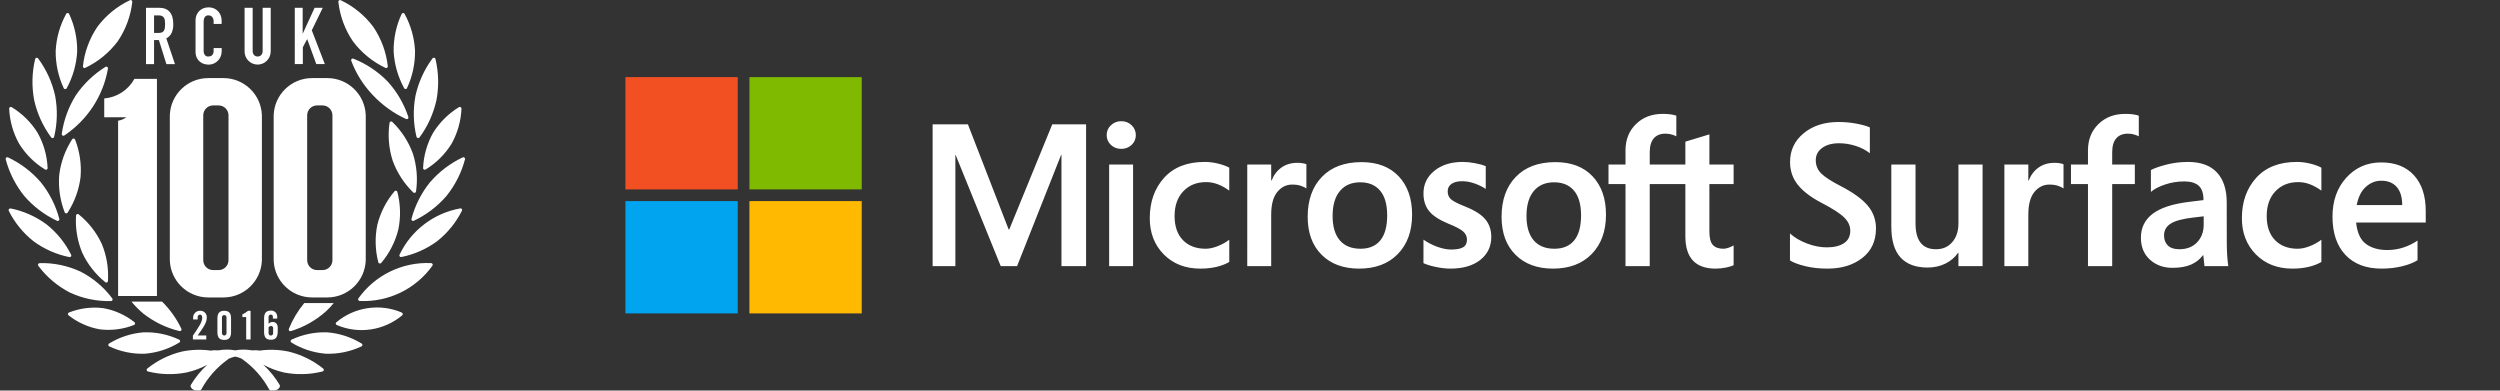 <svg xmlns="http://www.w3.org/2000/svg" width="3585" height="560" viewBox="-98.103 0 3585 560"><rect x="-98.103" y="0" width="3585" height="560" fill="#333333" stroke="none"/><title>rcuk-100</title><path fill="#FFF" d="M370.943 476.553c-17.567-.582-35.022 3.005-50.936 10.468-1.185.528-1.718 1.915-1.192 3.1.2.45.537.827.963 1.075 14.992 9.178 31.944 14.676 49.468 16.044 17.567.58 35.022-3.006 50.936-10.47 1.185-.526 1.718-1.913 1.192-3.098-.2-.45-.537-.827-.963-1.075-14.99-9.182-31.942-14.68-49.467-16.044M477.934 448.117c-31.348-13.29-67.497-7.912-93.62 13.924-1.038.78-1.247 2.252-.468 3.288.27.358.635.632 1.054.79 31.33 13.314 67.478 7.976 93.62-13.827 1.038-.778 1.247-2.25.468-3.286-.27-.358-.635-.632-1.054-.79M520.065 377.29c-41.028-1.907-80.23 17.093-104.154 50.48-.792 1.048-.584 2.54.465 3.333.402.304.89.472 1.395.48 41.028 1.908 80.23-17.092 104.154-50.478.793-1.05.585-2.542-.464-3.334-.402-.303-.89-.472-1.395-.48M448.618 377.03c11.72-13.91 20.098-30.32 24.49-47.97 3.653-17.793 3.184-36.187-1.37-53.772-.295-1.263-1.558-2.047-2.82-1.752-.508.118-.96.402-1.29.806-11.757 13.877-20.18 30.264-24.62 47.903-3.663 17.815-3.194 36.233 1.37 53.838.296 1.263 1.56 2.047 2.822 1.752.507-.118.96-.402 1.288-.806M561.773 298.865c-38.004 6.847-70.38 31.587-86.97 66.458-.505 1.213.068 2.607 1.282 3.113.42.175.88.226 1.328.148 18.64-3.743 36.228-11.536 51.523-22.827 14.873-11.807 26.973-26.734 35.446-43.73.506-1.212-.067-2.606-1.28-3.112-.42-.175-.88-.226-1.33-.148M518.533 261.33c-12.454 15.453-21.52 33.352-26.61 52.535-.326 1.273.442 2.57 1.716 2.897.514.132 1.058.088 1.545-.125 17.98-8.453 33.98-20.597 46.957-35.642 12.448-15.464 21.503-33.374 26.577-52.566.326-1.274-.442-2.572-1.716-2.898-.515-.132-1.06-.088-1.546.125-17.945 8.465-33.91 20.61-46.86 35.642M508.62 240.918c-.076 1.313.928 2.437 2.24 2.512.472.027.94-.087 1.346-.327 15.127-9.214 27.873-21.86 37.207-36.914 8.63-15.436 13.51-32.682 14.25-50.35.075-1.313-.93-2.437-2.242-2.512-.47-.027-.938.087-1.344.327-15.095 9.205-27.818 21.827-37.142 36.85-8.652 15.428-13.555 32.675-14.315 50.348M499.26 196.178c.293 1.282 1.57 2.084 2.85 1.792.558-.127 1.052-.45 1.39-.91 11.765-15.97 20.042-34.236 24.294-53.61 3.652-19.505 3.164-39.558-1.435-58.86-.293-1.283-1.57-2.085-2.85-1.793-.558.127-1.052.45-1.39.91-11.807 15.95-20.128 34.205-24.424 53.578-3.653 19.504-3.164 39.557 1.435 58.86M485.565 126.33c7.8-16.783 11.724-35.106 11.48-53.61-.95-18.473-6.044-36.494-14.904-52.73-.58-1.18-2.006-1.665-3.186-1.085-.47.232-.853.613-1.085 1.085-7.803 16.782-11.726 35.105-11.48 53.61.98 18.48 6.106 36.502 15 52.73.58 1.18 2.007 1.664 3.187 1.084.47-.232.853-.613 1.085-1.085M494.467 275.94c.947.912 2.454.883 3.366-.064.352-.366.578-.835.645-1.338 2.64-18.125 1.123-36.613-4.435-54.066-6.246-17.268-16.35-32.882-29.544-45.653-.948-.913-2.455-.884-3.367.063-.352.366-.578.835-.645 1.338-2.627 18.13-1.1 36.617 4.467 54.067 6.246 17.268 16.35 32.882 29.544 45.653M487.456 167.677c-6.225-18.852-16.347-36.185-29.707-50.87-13.844-14.175-30.508-25.284-48.915-32.61-1.186-.567-2.607-.064-3.174 1.122-.275.577-.307 1.243-.086 1.844 6.844 18.198 17.28 34.833 30.685 48.914 13.575 14.532 29.86 26.274 47.935 34.566 1.186.567 2.607.064 3.174-1.122.275-.578.307-1.243.086-1.845M454.75 97.404c1.218.49 2.605-.1 3.096-1.32.14-.346.196-.72.164-1.093-2.26-20.288-9.436-39.72-20.903-56.61C424.854 22.05 408.803 8.955 390.345.23c-1.22-.49-2.606.1-3.097 1.32-.14.346-.196.72-.164 1.093 2.26 20.29 9.435 39.722 20.903 56.61 12.252 16.333 28.303 29.43 46.762 38.154M107.85 476.553c17.568-.582 35.023 3.005 50.937 10.468 1.185.528 1.718 1.915 1.192 3.1-.2.45-.538.827-.964 1.075-14.992 9.178-31.944 14.676-49.468 16.044-17.567.58-35.022-3.006-50.936-10.47-1.185-.526-1.718-1.913-1.192-3.098.2-.45.537-.827.963-1.075 14.99-9.182 31.942-14.68 49.468-16.044M.86 448.117c15.525-6.142 32.342-8.295 48.914-6.26 16.397 2.852 31.82 9.757 44.87 20.086 1.037.78 1.246 2.25.467 3.287-.268.358-.634.632-1.053.79-15.525 6.14-32.342 8.294-48.914 6.26-16.397-2.853-31.82-9.758-44.87-20.087-1.037-.78-1.246-2.25-.467-3.287.268-.358.634-.632 1.054-.79M-41.272 377.29c20.172-.486 40.186 3.664 58.5 12.13 17.96 9.167 33.58 22.33 45.654 38.48.793 1.05.585 2.542-.464 3.334-.402.304-.89.472-1.395.48-20.162.528-40.175-3.577-58.5-12-17.96-9.165-33.58-22.33-45.654-38.478-.794-1.05-.586-2.542.463-3.334.402-.304.89-.472 1.395-.48M52.84 404.65c-14.123-11.422-25.445-25.923-33.1-42.393-6.958-16.812-9.97-34.995-8.804-53.153.06-1.295 1.16-2.297 2.454-2.237.51.024 1 .214 1.394.54C28.906 318.83 40.228 333.33 47.882 349.8c6.96 16.812 9.972 34.995 8.805 53.153-.06 1.295-1.158 2.297-2.454 2.237-.51-.023-1-.213-1.394-.54M-82.98 298.865c18.64 3.743 36.23 11.536 51.524 22.827 14.873 11.807 26.973 26.735 35.446 43.73.506 1.212-.067 2.606-1.28 3.112-.42.175-.88.226-1.33.148-18.638-3.743-36.227-11.536-51.522-22.827-14.858-11.77-26.957-26.652-35.446-43.6-.506-1.212.067-2.606 1.28-3.112.42-.175.88-.226 1.33-.148M-39.61 261.33c12.448 15.466 21.503 33.376 26.578 52.567.327 1.273-.44 2.57-1.715 2.897-.515.132-1.06.088-1.546-.125-18.02-8.452-34.053-20.608-47.055-35.676-12.448-15.464-21.503-33.374-26.577-52.566-.327-1.273.44-2.57 1.715-2.897.515-.13 1.06-.087 1.546.126 18.02 8.452 34.053 20.608 47.055 35.675M-29.826 240.918c.075 1.313-.93 2.437-2.242 2.512-.47.027-.94-.087-1.345-.327-15.127-9.214-27.873-21.86-37.207-36.914-8.652-15.43-13.555-32.677-14.316-50.35-.075-1.313.93-2.437 2.242-2.512.47-.027.94.087 1.345.327 15.12 9.197 27.865 21.82 37.208 36.85 8.662 15.447 13.566 32.718 14.316 50.413M-20.467 196.178c-.292 1.282-1.568 2.084-2.85 1.792-.557-.127-1.05-.45-1.39-.91-11.806-15.95-20.127-34.205-24.423-53.578-3.652-19.504-3.163-39.557 1.435-58.86.292-1.282 1.568-2.084 2.85-1.792.557.127 1.05.45 1.39.91 11.806 15.95 20.127 34.205 24.423 53.578 3.653 19.503 3.164 39.557-1.435 58.86M-6.77 126.33c-7.802-16.783-11.725-35.106-11.48-53.61.98-18.48 6.108-36.502 15-52.73.58-1.18 2.008-1.665 3.188-1.085.47.232.853.613 1.085 1.085 7.844 16.816 11.79 35.186 11.544 53.74-.98 18.48-6.105 36.502-15 52.73-.58 1.18-2.007 1.664-3.187 1.084-.47-.232-.853-.613-1.085-1.085M-1.13 304.897c-.725 1.097-2.202 1.398-3.3.672-.412-.274-.73-.668-.907-1.13-6.643-17.067-9.32-35.42-7.826-53.675 2.227-18.2 8.572-35.653 18.555-51.034.725-1.096 2.202-1.397 3.3-.67.412.272.73.666.907 1.128 6.64 17.068 9.317 35.42 7.825 53.675-2.227 18.2-8.572 35.654-18.555 51.034M-9.543 192.004c2.78-19.696 9.68-38.585 20.25-55.436 11.135-16.36 25.576-30.2 42.392-40.63 1.114-.698 2.582-.36 3.28.755.296.474.416 1.038.338 1.592-3.352 19.358-10.608 37.83-21.326 54.295-10.83 16.555-24.88 30.76-41.316 41.773-1.115.697-2.583.358-3.28-.756-.296-.476-.416-1.04-.34-1.593M24.045 97.404c-1.22.49-2.606-.1-3.097-1.32-.14-.346-.196-.72-.164-1.093 2.232-20.28 9.373-39.71 20.805-56.61C53.84 22.05 69.892 8.955 88.35.23c1.22-.49 2.606.1 3.097 1.32.14.346.196.72.163 1.093-2.26 20.29-9.435 39.722-20.903 56.61-12.252 16.333-28.303 29.43-46.762 38.154M315.31 504.075c-13.498-2.78-27.374-3.22-41.022-1.304-3.11-.557-6.28-.69-9.424-.39h-1.89c-7.875-1.39-15.932-1.39-23.806 0-7.874-1.386-15.93-1.386-23.805 0h-1.89c-3.156-.3-6.338-.17-9.458.39-13.648-1.915-27.524-1.474-41.023 1.305-18.236 4.34-35.28 12.684-49.892 24.424-1.03.818-1.2 2.315-.38 3.344.328.412.782.703 1.293.83 18.145 4.574 37.08 5.064 55.436 1.434 10.326-2.287 20.29-5.985 29.608-10.99-9.166 8.403-17.064 18.09-23.446 28.762-2.087 3.457 3.26 7.663 6.326 7.794l6.26.293c1.02-.022 1.94-.614 2.38-1.533 9.34-17.182 22.493-31.996 38.447-43.305.173-.16.316-.347.424-.555 3.146-1.402 6.423-2.494 9.782-3.26 3.36.766 6.635 1.858 9.783 3.26.108.208.25.396.424.554 15.954 11.308 29.106 26.122 38.445 43.304.442.918 1.362 1.51 2.38 1.533l6.26-.293c2.936 0 8.414-4.337 6.327-7.794-6.372-10.717-14.27-20.45-23.446-28.892 9.29 5.044 19.233 8.786 29.544 11.12 18.357 3.63 37.29 3.14 55.436-1.435 1.277-.314 2.057-1.604 1.742-2.88-.126-.512-.417-.967-.83-1.294-14.613-11.742-31.655-20.084-49.89-24.425M134.33 432.498H90.405c5.098 6.303 10.823 12.072 17.087 17.218 15.27 11.975 32.945 20.517 51.816 25.044 1.283.286 2.555-.522 2.842-1.805.11-.488.06-.997-.135-1.456-6.9-14.508-16.267-27.705-27.685-39.002zM338.268 434.52c-9.252 11.127-16.722 23.624-22.142 37.043-.552 1.193-.03 2.608 1.162 3.16.546.253 1.168.29 1.74.1 18.533-5.673 35.628-15.27 50.12-28.14 4.056-3.747 7.838-7.78 11.316-12.066h-42.196v-.098zM111.242 11.152h18.718c13.61 0 20.413 7.902 20.413 23.707.1 4.13-.654 8.24-2.217 12.064-1.6 3.502-4.334 6.363-7.76 8.12l12.39 36.88h-12.293l-10.76-34.467h-6.914v34.468h-11.577V11.152zm11.576 36.066h6.522c1.672.07 3.34-.218 4.89-.848 1.15-.52 2.114-1.37 2.773-2.446.69-1.205 1.134-2.535 1.304-3.913.237-1.782.346-3.58.326-5.38.02-1.8-.09-3.597-.326-5.38-.173-1.413-.65-2.77-1.402-3.98-.73-1.1-1.776-1.952-3-2.445-1.64-.586-3.38-.85-5.12-.783h-5.968v25.176zM219.733 73.893c.012 2.45-.465 4.878-1.402 7.14-.91 2.222-2.24 4.247-3.912 5.97-1.68 1.703-3.658 3.085-5.837 4.075-2.256 1.05-4.716 1.596-7.206 1.598-2.258-.014-4.506-.32-6.685-.913-2.255-.634-4.346-1.746-6.132-3.26-1.887-1.524-3.423-3.437-4.5-5.61-1.27-2.894-1.872-6.037-1.76-9.196V29.12c-.024-2.522.44-5.024 1.37-7.37.864-2.21 2.173-4.22 3.847-5.902 1.707-1.69 3.736-3.022 5.968-3.913 2.438-.966 5.04-1.443 7.663-1.402 2.526-.03 5.03.447 7.37 1.402 2.218.91 4.226 2.264 5.902 3.978 1.702 1.76 3.032 3.846 3.913 6.13.957 2.476 1.432 5.11 1.403 7.762v4.533h-11.51v-3.88c.048-2.13-.63-4.212-1.925-5.903-1.23-1.627-3.178-2.552-5.217-2.478-2.27-.305-4.51.74-5.738 2.674-1.024 2.1-1.517 4.418-1.435 6.75v41.284c-.073 2.074.46 4.125 1.533 5.902 1.284 1.716 3.382 2.622 5.51 2.38.83-.008 1.656-.14 2.447-.39.876-.264 1.687-.708 2.38-1.305.774-.675 1.377-1.524 1.76-2.477.498-1.277.73-2.64.686-4.01v-3.98H219.8v4.99h-.067zM290.04 73.795c.022 2.53-.477 5.04-1.468 7.37-1.917 4.487-5.49 8.06-9.978 9.978-4.638 1.962-9.873 1.962-14.51 0-4.49-1.914-8.065-5.49-9.98-9.978-.992-2.33-1.492-4.838-1.466-7.37V11.152h11.576v61.5c-.192 2.31.548 4.6 2.054 6.36 2.858 2.72 7.348 2.72 10.207 0 1.507-1.76 2.246-4.05 2.054-6.36v-61.5h11.575v62.61l-.066.033zM324.344 11.152h11.576v36.85h.228l16.892-36.85h11.707l-15.75 32.316 18.718 48.425h-12.26l-13.045-35.87-6.228 11.674V91.86h-11.576V11.152h-.262zM178.515 486.76v-5.447c8.64-12.652 13.37-19.566 13.37-25.566 0-3.26-1.24-4.598-3.26-4.598-1.96.127-3.444 1.82-3.316 3.778.008.144.026.287.053.428v2.74h-6.49v-1.892c-.44-5.385 3.566-10.108 8.95-10.55.463-.038.926-.043 1.388-.015 5.007-.09 9.138 3.894 9.228 8.9v.1c0 6.522-2.02 11.12-13.043 26.414h12.294v5.74h-19.175v-.035zM213.668 456.76c0-7.632 2.935-11.12 9.783-11.12s9.784 3.488 9.784 11.12v19.565c0 7.63-2.935 11.12-9.783 11.12s-9.782-3.49-9.782-11.12V456.76zm13.044-1.73c0-1.8-1.46-3.26-3.26-3.26s-3.262 1.46-3.262 3.26v22.828c0 1.8 1.46 3.26 3.26 3.26s3.262-1.46 3.262-3.26V455.03zM254.95 454.64h-5.51v-3.75c2.942-1.417 5.71-3.167 8.25-5.22h3.522v41.12h-6.294V454.64h.033zM293.267 457.085v-2.087c0-2.64-.913-3.88-2.967-3.88-1.8-.034-3.287 1.4-3.32 3.2-.004.228.016.456.06.68v9.424c1.357-1.783 3.5-2.793 5.738-2.707 4.044 0 7.402 2.348 7.402 8.315v4.826c0 8.544-2.935 12.36-9.783 12.36s-9.783-3.49-9.783-11.12v-19.567c0-7.632 2.935-11.12 9.783-11.12 4.71-.278 8.754 3.315 9.03 8.026.02.324.02.65.003.973v2.477h-6.065l-.098.198zm-6.228 20.837c0 1.8 1.46 3.26 3.26 3.26s3.26-1.46 3.26-3.26v-6.75c.35-1.767-.8-3.482-2.568-3.83-.12-.024-.243-.04-.366-.05-1.35.262-2.594.907-3.587 1.858v8.772zM51.37 141.198v26.935h31.795c-3.535 2.543-7.607 4.24-11.902 4.957v251.418h55.697v-311.42H94.644c-8.806 16.027-25.05 26.58-43.273 28.11zM222.375 111.98h-21.848c-29.706 0-54.073 23.53-55.11 53.218V373.31c1.036 29.69 25.404 53.22 55.11 53.22h21.816c29.706 0 54.073-23.532 55.11-53.22V165.2c-1.037-29.676-25.385-53.203-55.078-53.22zm7.206 261.136c0 7.834-6.35 14.185-14.184 14.185h-7.86c-7.833 0-14.184-6.35-14.184-14.184V165.362c0-7.834 6.35-14.185 14.185-14.185h7.86c7.833 0 14.184 6.35 14.184 14.185v207.754zM371.27 111.98h-21.817c-29.706 0-54.073 23.53-55.11 53.218V373.31c1.036 29.69 25.404 53.22 55.11 53.22h21.816c29.705 0 54.072-23.532 55.11-53.22V165.2c-1.038-29.69-25.405-53.22-55.11-53.22zm7.336 261.136c0 7.834-6.35 14.185-14.185 14.185h-7.858c-7.834 0-14.185-6.35-14.185-14.184V165.362c0-7.834 6.35-14.185 14.185-14.185h7.86c7.833 0 14.184 6.35 14.184 14.185v207.754zM2505.71 229.807c0 7.466 2.6 13.776 7.8 18.926 5.197 5.154 14.506 11.18 27.93 18.078 18.053 9.36 31.004 18.74 38.85 28.145 7.844 9.408 11.767 20.253 11.767 32.538 0 18.055-6.523 32.185-19.568 42.395-13.043 10.21-29.727 15.31-50.05 15.31-11.625 0-22.26-1.18-31.9-3.542-9.64-2.36-16.923-5.105-21.835-8.222v-38.707c6.238 5.766 14.247 10.54 24.03 14.32 9.785 3.78 19.402 5.67 28.855 5.67 10.302 0 18.478-1.984 24.53-5.956 6.047-3.968 9.072-9.924 9.072-17.86 0-6.995-2.908-13.35-8.72-19.07-5.812-5.718-16.52-12.644-32.116-20.774-15.312-7.94-26.726-16.562-34.24-25.875-7.512-9.308-11.272-20.297-11.272-32.963 0-16.733 6.523-30.46 19.565-41.19 13.045-10.727 29.728-16.09 50.05-16.09 8.98 0 17.697.827 26.16 2.478 8.457 1.657 14.675 3.428 18.644 5.318v37.005c-5.576-4.44-12.312-7.937-20.203-10.49-7.894-2.552-15.903-3.83-24.03-3.83-9.925 0-17.96 2.224-24.104 6.665-6.145 4.443-9.216 10.35-9.216 17.724zm239.195 6.097v145.753h-34.595v-19.143h-.566c-4.54 6.618-10.613 11.795-18.22 15.528-7.61 3.733-16.142 5.6-25.592 5.6-16.922 0-29.8-4.798-38.635-14.392-8.84-9.59-13.258-24.503-13.258-44.732v-88.614h34.738v84.5c0 12.29 2.43 21.53 7.302 27.723 4.866 6.192 12.214 9.286 22.047 9.286 9.735 0 17.53-3.425 23.393-10.282 5.86-6.85 8.792-15.808 8.792-26.866v-84.36h34.593zm103.18-2.41c2.74 0 5.2.19 7.373.566 2.174.377 4.018.848 5.53 1.418v34.736c-1.797-1.323-4.42-2.574-7.868-3.756-3.45-1.182-7.636-1.77-12.548-1.77-8.416 0-15.528 3.542-21.34 10.63-5.812 7.09-8.72 18.007-8.72 32.752v73.587H2776.2V235.904h34.313v22.967h.566c3.12-7.94 7.845-14.15 14.177-18.644 6.334-4.485 13.944-6.732 22.827-6.732zm101.27-70.185c4.157 0 7.845.212 11.06.638 3.212.426 6.048 1.064 8.507 1.912v29.634c-1.136-.66-3.12-1.464-5.956-2.41-2.835-.943-6.097-1.418-9.78-1.418-7.19 0-12.716 2.246-16.593 6.736-3.877 4.49-5.812 11.13-5.812 19.92v17.583h32.47v28.072h-32.47v117.68h-34.735v-117.68h-24.388v-28.073h24.388V215.63c0-15.316 4.984-27.863 14.958-37.644 9.97-9.784 22.755-14.677 38.35-14.677zm145.666 127.04c0 24.007.024 42.937.073 56.782.046 13.85.78 25.357 2.197 34.526h-34.17l-1.702-15.596h-.566c-4.348 5.86-10.046 10.328-17.086 13.4-7.043 3.07-15.904 4.606-26.582 4.606-12.86 0-23.61-3.9-32.257-11.696-8.65-7.8-12.973-18.314-12.973-31.546 0-14.178 5.55-25.544 16.66-34.1 11.104-8.553 28.52-14.296 52.248-17.227l20.842-2.552c0-9.643-2.27-16.493-6.808-20.56-4.535-4.064-11.343-6.143-20.416-6.238-9.83 0-19.14 1.49-27.93 4.466-8.793 2.976-15.552 6.5-20.276 10.563V243.84c4.725-2.55 12.053-5.125 21.978-7.724 9.925-2.6 20.367-3.9 31.333-3.9 18.147 0 31.923 5.01 41.33 15.03 9.403 10.02 14.106 24.384 14.106 43.1zm-48.632 21.692c-15.125 1.794-25.783 4.725-31.972 8.79-6.192 4.066-9.286 9.642-9.286 16.732 0 6.048 1.817 10.87 5.458 14.46 3.638 3.595 9.146 5.39 16.516 5.39 10.68 0 19.143-3.284 25.38-9.856 6.238-6.57 9.404-14.814 9.5-24.742V310.2l-15.596 1.842zm150.485 44.66c5.102 0 10.724-1.178 16.87-3.542 6.143-2.364 11.814-5.48 17.014-9.358v31.9c-5.48 3.12-11.696 5.485-18.645 7.09-6.945 1.607-14.58 2.41-22.898 2.41-21.458 0-38.897-6.78-52.316-20.345-13.425-13.563-20.135-30.885-20.135-51.962 0-23.442 6.854-42.748 20.56-57.922 13.704-15.17 33.128-22.754 58.272-22.754 6.428 0 12.924.827 19.496 2.48 6.57 1.655 11.79 3.567 15.666 5.74v32.896c-5.295-3.877-10.704-6.876-16.235-9.005-5.526-2.124-11.178-3.188-16.94-3.188-13.518 0-24.435 4.394-32.752 13.186-8.32 8.79-12.48 20.652-12.48 35.587 0 14.745 3.992 26.232 11.982 34.454 7.988 8.223 18.836 12.333 32.543 12.333zm171.755-11.768v28.216c-5.67 3.592-13.09 6.5-22.26 8.72s-18.953 3.33-29.35 3.33c-22.213 0-39.486-6.57-51.82-19.706s-18.505-31.428-18.505-54.87c0-22.59 6.59-41.19 19.778-55.794 13.187-14.604 29.894-21.906 50.123-21.906 20.13 0 35.8 6.17 47.002 18.504 11.202 12.335 16.8 29.372 16.8 51.114v16.588h-99.815c1.51 14.65 6.212 24.883 14.106 30.695 7.892 5.812 18.078 8.72 30.554 8.72 8.225 0 16.068-1.25 23.537-3.756 7.467-2.505 14.085-5.79 19.85-9.856zm-21.975-50.898c0-11.343-2.626-19.994-7.872-25.947-5.245-5.957-12.642-8.934-22.187-8.934-8.225 0-15.596 2.954-22.12 8.86-6.522 5.908-10.87 14.582-13.04 26.02h65.22zm-1887.316-115.7v203.32h-35.306V222.292h-.566l-63.096 159.367h-23.393L1272.32 222.29h-.426v159.367h-32.61v-203.32h50.616l58.417 150.718h.848l61.678-150.718h48.494zm29.523 15.457c0-5.67 2.056-10.423 6.17-14.25 4.112-3.83 9-5.744 14.672-5.744 6.048 0 11.06 1.964 15.03 5.883 3.972 3.923 5.956 8.628 5.956 14.11 0 5.576-2.033 10.256-6.097 14.034-4.066 3.782-9.027 5.67-14.888 5.67-5.86 0-10.8-1.91-14.814-5.74-4.02-3.83-6.028-8.483-6.028-13.964zm37.856 42.11v145.754h-34.31V235.903h34.31zm104.074 120.8c5.102 0 10.724-1.18 16.87-3.544 6.143-2.365 11.814-5.483 17.014-9.36v31.9c-5.48 3.122-11.696 5.486-18.645 7.09-6.946 1.608-14.582 2.41-22.9 2.41-21.458 0-38.898-6.778-52.317-20.344-13.425-13.563-20.135-30.885-20.135-51.963 0-23.442 6.854-42.75 20.56-57.923 13.705-15.17 33.13-22.754 58.274-22.754 6.428 0 12.924.828 19.496 2.482 6.57 1.654 11.788 3.566 15.665 5.74v32.896c-5.295-3.877-10.704-6.876-16.235-9.005-5.527-2.126-11.18-3.19-16.942-3.19-13.517 0-24.434 4.394-32.75 13.186-8.322 8.79-12.48 20.652-12.48 35.587 0 14.745 3.992 26.232 11.98 34.454 7.988 8.226 18.837 12.335 32.544 12.335zm131.572-123.21c2.74 0 5.2.19 7.374.566 2.174.376 4.018.847 5.53 1.417v34.736c-1.797-1.323-4.42-2.574-7.868-3.756-3.45-1.182-7.636-1.772-12.548-1.772-8.416 0-15.528 3.543-21.34 10.632-5.812 7.09-8.72 18.006-8.72 32.75v73.59h-34.313V235.902h34.313v22.967h.567c3.12-7.94 7.846-14.152 14.18-18.645 6.332-4.486 13.94-6.732 22.825-6.732zm14.762 77.412c0-24.104 6.804-43.194 20.417-57.28 13.613-14.085 32.517-21.128 56.715-21.128 22.78 0 40.574 6.785 53.384 20.348 12.806 13.566 19.21 31.88 19.21 54.943 0 23.632-6.808 42.44-20.417 56.43-13.612 13.99-32.14 20.982-55.58 20.982-22.595 0-40.53-6.637-53.808-19.92-13.28-13.277-19.92-31.404-19.92-54.375zm35.73-1.133c0 15.22 3.45 26.844 10.352 34.88 6.896 8.036 16.775 12.05 29.63 12.05 12.48 0 21.98-4.015 28.5-12.05 6.522-8.036 9.783-19.945 9.783-35.73 0-15.69-3.38-27.53-10.14-35.52-6.758-7.985-16.234-11.977-28.425-11.977-12.574 0-22.332 4.182-29.28 12.548-6.95 8.362-10.42 20.298-10.42 35.8zm165.035-35.587c0 4.915 1.558 8.766 4.678 11.556 3.117 2.788 10.017 6.308 20.7 10.56 13.705 5.486 23.325 11.652 28.853 18.505 5.532 6.854 8.295 15.148 8.295 24.883 0 13.707-5.27 24.72-15.81 33.036-10.54 8.32-24.787 12.476-42.748 12.476-6.048 0-12.738-.73-20.063-2.197-7.325-1.464-13.54-3.33-18.645-5.6V343.66c6.24 4.35 12.95 7.797 20.134 10.347 7.184 2.554 13.704 3.83 19.565 3.83 7.75 0 13.47-1.086 17.157-3.26 3.687-2.174 5.527-5.816 5.527-10.917 0-4.728-1.912-8.72-5.74-11.98-3.828-3.262-11.084-7.022-21.766-11.275-12.666-5.292-21.644-11.248-26.94-17.862-5.294-6.618-7.94-15.03-7.94-25.24 0-13.137 5.223-23.937 15.668-32.398 10.442-8.458 23.986-12.69 40.623-12.69 5.1 0 10.82.567 17.154 1.7 6.333 1.136 11.625 2.603 15.88 4.398v32.61c-4.537-3.025-9.832-5.62-15.88-7.8-6.05-2.173-12.053-3.26-18.006-3.26-6.523 0-11.605 1.277-15.243 3.828-3.638 2.554-5.456 6.05-5.456 10.495zm77.268 36.72c0-24.104 6.804-43.194 20.417-57.28 13.612-14.085 32.516-21.128 56.714-21.128 22.78 0 40.573 6.785 53.383 20.348 12.807 13.566 19.212 31.88 19.212 54.943 0 23.632-6.808 42.44-20.417 56.43-13.612 13.99-32.14 20.982-55.58 20.982-22.595 0-40.53-6.637-53.808-19.92-13.282-13.277-19.922-31.404-19.922-54.375zm35.73-1.133c0 15.22 3.45 26.844 10.352 34.88 6.896 8.036 16.775 12.05 29.63 12.05 12.48 0 21.98-4.015 28.5-12.05 6.522-8.036 9.783-19.945 9.783-35.73 0-15.69-3.38-27.53-10.138-35.52-6.76-7.985-16.235-11.977-28.426-11.977-12.575 0-22.333 4.182-29.282 12.548-6.948 8.362-10.42 20.298-10.42 35.8zm227.827-45.797h-51.102v117.682h-34.736V263.975h-24.388v-28.072h24.387v-20.276c0-15.315 4.984-27.863 14.958-37.644 9.97-9.784 22.754-14.676 38.35-14.676 4.16 0 7.847.213 11.062.64 3.212.425 6.048 1.063 8.507 1.91v29.635c-1.136-.66-3.12-1.464-5.956-2.41-2.836-.943-6.097-1.418-9.78-1.418-7.19 0-12.716 2.246-16.593 6.736-3.877 4.49-5.812 11.13-5.812 19.92v17.583h51.102v-32.755l34.454-10.49v43.245h34.738v28.072h-34.74v68.198c0 8.982 1.632 15.315 4.893 19 3.262 3.686 8.387 5.53 15.385 5.53 1.984 0 4.372-.472 7.16-1.418 2.788-.943 5.22-2.076 7.303-3.402v28.357c-2.177 1.228-5.792 2.36-10.848 3.402-5.056 1.04-10.043 1.56-14.958 1.56-14.463 0-25.31-3.85-32.54-11.553-7.232-7.706-10.847-19.307-10.847-34.812v-74.863z"/><path fill="#F25022" d="M798.77 110.572h161.048V271.62H798.77z"/><path fill="#7FBA00" d="M976.577 110.572h161.048V271.62H976.577z"/><path fill="#00A4EF" d="M798.77 288.38h161.048v161.047H798.77z"/><path fill="#FFB900" d="M976.577 288.38h161.048v161.047H976.577z"/></svg>